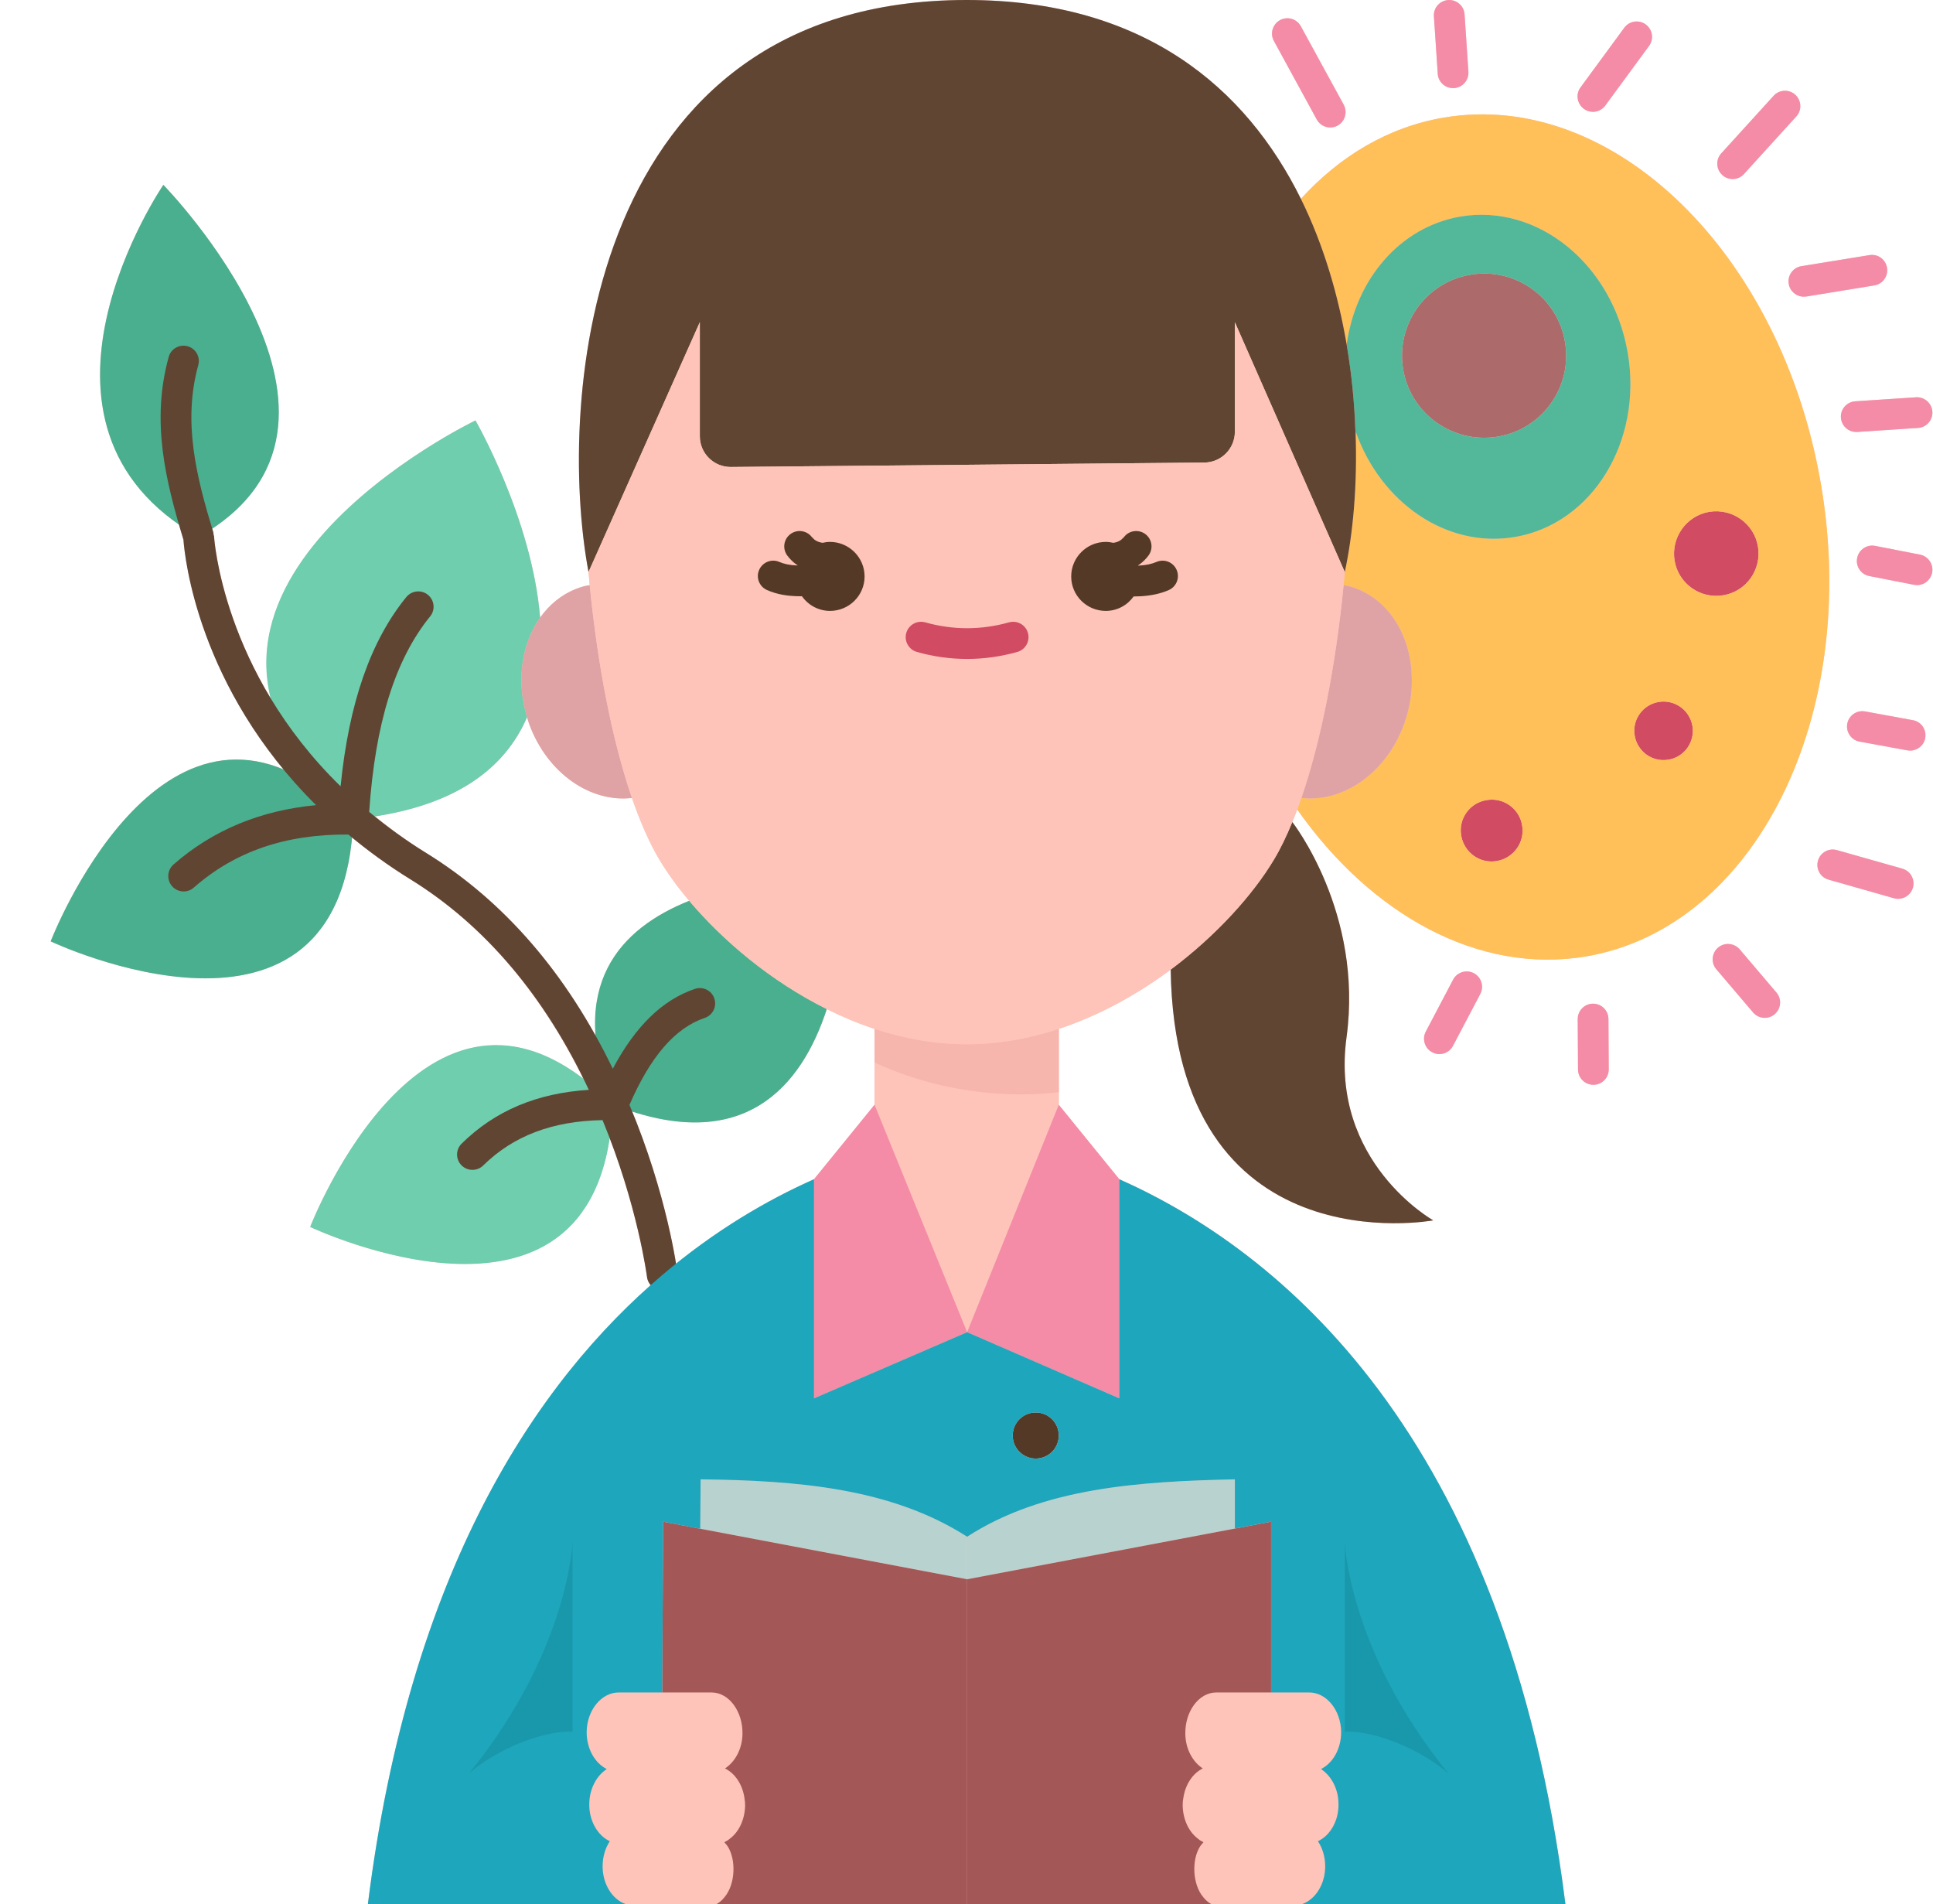 <?xml version="1.0" encoding="UTF-8"?><svg xmlns="http://www.w3.org/2000/svg" xmlns:xlink="http://www.w3.org/1999/xlink" height="124.0" preserveAspectRatio="xMidYMid meet" version="1.0" viewBox="-3.3 -0.0 125.9 124.0" width="125.9" zoomAndPan="magnify"><defs><clipPath id="a"><path d="M 116 25 L 122.559 25 L 122.559 29 L 116 29 Z M 116 25"/></clipPath><clipPath id="b"><path d="M 117 35 L 122.559 35 L 122.559 39 L 117 39 Z M 117 35"/></clipPath><clipPath id="c"><path d="M 117 46 L 122.559 46 L 122.559 49 L 117 49 Z M 117 46"/></clipPath><clipPath id="d"><path d="M 116 25 L 122.559 25 L 122.559 29 L 116 29 Z M 116 25"/></clipPath><clipPath id="e"><path d="M 117 35 L 122.559 35 L 122.559 39 L 117 39 Z M 117 35"/></clipPath><clipPath id="f"><path d="M 117 46 L 122.559 46 L 122.559 49 L 117 49 Z M 117 46"/></clipPath></defs><g><g><path d="M 53.66 69.191 L 53.66 71.941 L 49.719 76.789 C 46.965 78.012 43.867 79.777 40.73 82.293 C 40.496 80.836 39.742 76.953 37.867 72.371 C 45.555 74.844 49.012 70.43 50.551 65.711 C 51.551 66.211 52.59 66.648 53.66 67 L 53.66 69.191 M 35.504 67.461 C 32.637 62.316 28.941 58.312 24.465 55.547 C 23.277 54.816 22.168 54.004 21.121 53.16 C 26.754 52.293 29.695 49.801 31.031 46.699 C 31.07 46.859 31.121 47.02 31.18 47.18 C 32.352 50.359 35.168 52.281 37.859 51.961 C 38.41 53.551 39.012 54.918 39.66 56 C 40.168 56.84 40.809 57.738 41.59 58.66 C 38.082 60.055 35.129 62.656 35.504 67.461 M 69.602 76.789 L 65.66 71.941 L 65.66 67 C 68.332 66.121 70.809 64.73 72.949 63.141 C 73.238 82.609 90.051 79.469 90.051 79.469 C 90.051 79.469 83.301 75.68 84.402 67.551 C 85.512 59.43 80.871 53.531 80.871 53.531 C 80.98 53.262 81.09 52.988 81.191 52.711 C 86.012 59.57 93 63.461 100 62.281 C 111.012 60.41 117.871 46.668 115.309 31.582 C 112.75 16.5 101.75 5.789 90.73 7.66 C 87.129 8.27 83.969 10.16 81.43 12.949 C 77.859 5.73 71.211 0 59.66 0 C 34.91 0 32.941 26.059 35.031 37.25 C 35.059 37.539 35.082 37.82 35.109 38.102 C 34.809 38.148 34.512 38.23 34.211 38.352 C 33.25 38.73 32.469 39.391 31.879 40.219 C 31.352 33.762 27.668 27.379 27.668 27.379 C 27.668 27.379 11.73 35.027 14.355 45.512 C 10.953 39.898 10.645 34.984 10.641 34.918 L 10.609 34.805 L 10.598 34.68 L 10.52 34.418 C 21.855 26.887 7.34 12.039 7.34 12.039 C 7.34 12.039 -2.574 26.555 8.359 34.16 C 8.457 34.488 8.551 34.82 8.648 35.148 C 8.719 36.152 9.438 43.16 15.188 50.113 C 5.82 46.199 0 61.301 0 61.301 C 0 61.301 18.172 69.91 19.625 54.527 C 20.805 55.496 22.062 56.418 23.414 57.25 C 28.102 60.141 31.867 64.531 34.688 70.25 C 23.816 61.977 16.902 79.898 16.902 79.898 C 16.902 79.898 34.289 88.141 36.402 74.098 C 38.316 79.109 38.832 83.105 38.84 83.152 C 38.863 83.359 38.965 83.539 39.094 83.684 C 31.133 90.742 23.289 102.93 20.66 124 L 98.66 124 C 94.801 93.191 79.832 81.34 69.602 76.789" fill="#fec4b9"/></g><g><path d="M 91.34 5.738 L 91.406 5.738 C 91.957 5.699 92.375 5.227 92.34 4.672 L 92.09 0.934 C 92.051 0.383 91.57 -0.035 91.023 0.004 C 90.473 0.039 90.055 0.516 90.094 1.066 L 90.344 4.809 C 90.379 5.336 90.816 5.738 91.34 5.738" fill="#fec4b9"/></g><g><path d="M 100.449 7.281 C 100.758 7.281 101.059 7.141 101.258 6.871 L 104.105 2.992 C 104.434 2.547 104.336 1.922 103.891 1.594 C 103.445 1.266 102.82 1.363 102.492 1.809 L 99.645 5.688 C 99.316 6.133 99.414 6.758 99.859 7.086 C 100.035 7.219 100.242 7.281 100.449 7.281" fill="#fec4b9"/></g><g><path d="M 109.551 11.66 C 109.82 11.66 110.094 11.551 110.289 11.332 L 113.699 7.582 C 114.07 7.176 114.039 6.543 113.633 6.172 C 113.227 5.801 112.594 5.828 112.219 6.238 L 108.809 9.988 C 108.438 10.395 108.469 11.027 108.879 11.398 C 109.066 11.574 109.309 11.66 109.551 11.66" fill="#fec4b9"/></g><g><path d="M 113.203 18.48 C 113.281 18.973 113.707 19.32 114.188 19.32 L 114.352 19.309 L 118.781 18.586 C 119.324 18.496 119.695 17.984 119.605 17.441 C 119.52 16.895 119.008 16.52 118.461 16.613 L 114.031 17.332 C 113.484 17.422 113.113 17.934 113.203 18.48" fill="#fec4b9"/></g><g clip-path="url(#a)"><path d="M 116.602 27.195 C 116.637 27.723 117.078 28.129 117.598 28.129 L 117.664 28.129 L 121.625 27.867 C 122.176 27.832 122.594 27.355 122.559 26.805 C 122.52 26.254 122.039 25.836 121.496 25.871 L 117.535 26.133 C 116.984 26.168 116.566 26.645 116.602 27.195" fill="#fec4b9"/></g><g clip-path="url(#b)"><path d="M 121.754 36.117 L 118.832 35.547 C 118.289 35.441 117.766 35.797 117.66 36.34 C 117.555 36.879 117.906 37.406 118.449 37.512 L 121.367 38.082 L 121.562 38.102 C 122.031 38.102 122.449 37.77 122.543 37.293 C 122.648 36.75 122.293 36.223 121.754 36.117" fill="#fec4b9"/></g><g><path d="M 100.461 65.359 L 100.453 65.359 C 99.902 65.363 99.457 65.812 99.461 66.367 L 99.48 69.648 C 99.484 70.195 99.93 70.641 100.48 70.641 L 100.484 70.641 C 101.039 70.637 101.484 70.188 101.48 69.633 L 101.461 66.352 C 101.457 65.805 101.012 65.359 100.461 65.359" fill="#fec4b9"/></g><g><path d="M 110.012 61.824 C 109.652 61.402 109.02 61.352 108.602 61.707 C 108.18 62.066 108.133 62.699 108.488 63.117 L 110.879 65.926 C 111.078 66.16 111.359 66.281 111.641 66.281 C 111.871 66.281 112.102 66.203 112.289 66.043 C 112.711 65.684 112.762 65.051 112.402 64.633 L 110.012 61.824" fill="#fec4b9"/></g><g><path d="M 120.602 56.566 L 116.344 55.359 C 115.809 55.207 115.258 55.516 115.109 56.047 C 114.957 56.578 115.266 57.133 115.797 57.281 L 120.055 58.492 C 120.148 58.52 120.238 58.531 120.332 58.531 C 120.766 58.531 121.168 58.242 121.293 57.805 C 121.441 57.273 121.137 56.719 120.602 56.566" fill="#fec4b9"/></g><g clip-path="url(#c)"><path d="M 121.289 46.898 L 118.18 46.328 C 117.633 46.23 117.117 46.586 117.016 47.129 C 116.918 47.672 117.277 48.195 117.82 48.293 L 120.93 48.863 L 121.109 48.879 C 121.586 48.879 122.008 48.543 122.094 48.059 C 122.191 47.516 121.836 46.996 121.289 46.898" fill="#fec4b9"/></g><g><path d="M 91.344 63.793 L 89.566 67.176 C 89.309 67.664 89.496 68.27 89.984 68.523 C 90.133 68.602 90.293 68.641 90.449 68.641 C 90.809 68.641 91.156 68.445 91.336 68.105 L 93.113 64.727 C 93.371 64.238 93.184 63.633 92.695 63.375 C 92.211 63.117 91.602 63.305 91.344 63.793" fill="#fec4b9"/></g><g><path d="M 82.461 7.777 C 82.645 8.113 82.984 8.301 83.34 8.301 C 83.504 8.301 83.668 8.262 83.82 8.18 C 84.305 7.91 84.48 7.305 84.219 6.82 L 81.426 1.711 C 81.164 1.227 80.555 1.047 80.07 1.312 C 79.586 1.578 79.406 2.184 79.672 2.668 L 82.461 7.777" fill="#fec4b9"/></g><g><path d="M 59.691 100.07 C 64.641 96.871 70.902 96.469 77.129 96.332 L 77.129 99.539 L 59.691 102.84 L 59.691 100.07" fill="#b8d3cf"/></g><g><path d="M 59.691 102.84 L 42.309 99.551 L 42.332 96.332 C 48.531 96.41 54.699 96.871 59.691 100.07 L 59.691 102.84" fill="#b8d3cf"/></g><g><path d="M 31.031 46.699 C 29.59 50.051 26.281 52.691 19.73 53.34 L 19.711 53.32 L 19.582 53.211 L 19.469 53.102 C 19.199 52.84 18.941 52.602 18.68 52.371 L 18.652 52.34 C 4.43 38.512 27.668 27.379 27.668 27.379 C 27.668 27.379 31.352 33.762 31.879 40.219 C 30.68 41.91 30.301 44.34 31.031 46.699" fill="#6fceae"/></g><g><path d="M 36.602 71.93 L 36.609 71.941 C 36.012 88.969 16.902 79.898 16.902 79.898 C 16.902 79.898 24.629 59.84 36.602 71.93" fill="#6fceae"/></g><g><path d="M 36.609 71.93 C 33.52 64.16 37.121 60.441 41.59 58.66 C 43.75 61.219 46.879 63.891 50.551 65.711 C 48.93 70.68 45.191 75.332 36.609 71.93" fill="#4aaf8f"/></g><g><path d="M 19.039 52.73 C 19.211 52.891 19.391 53.051 19.582 53.211 L 19.711 53.34 C 19.102 70.359 0 61.301 0 61.301 C 0 61.301 7.148 42.73 18.359 52.102 C 18.559 52.301 18.77 52.488 18.98 52.668 L 19.039 52.73" fill="#4aaf8f"/></g><g><path d="M 7.34 12.039 C 7.34 12.039 22.602 27.641 9.641 34.969 C -3.32 27.641 7.34 12.039 7.34 12.039" fill="#4aaf8f"/></g><g><path d="M 95.84 53.75 C 96.031 54.84 95.289 55.879 94.191 56.07 C 93.102 56.262 92.059 55.52 91.871 54.418 C 91.68 53.32 92.418 52.281 93.52 52.102 C 94.621 51.91 95.66 52.648 95.84 53.75" fill="#d14b62"/></g><g><path d="M 106.93 47.27 C 107.109 48.309 106.41 49.301 105.371 49.469 C 104.328 49.648 103.352 48.949 103.172 47.91 C 102.988 46.871 103.691 45.891 104.73 45.711 C 105.77 45.539 106.75 46.23 106.93 47.27" fill="#d14b62"/></g><g><path d="M 111.199 35.59 C 111.449 37.09 110.441 38.512 108.949 38.762 C 107.449 39.02 106.02 38.012 105.77 36.512 C 105.52 35.012 106.531 33.59 108.02 33.332 C 109.52 33.082 110.949 34.09 111.199 35.59" fill="#d14b62"/></g><g><path d="M 94.191 56.07 C 95.289 55.879 96.031 54.84 95.84 53.75 C 95.66 52.648 94.621 51.91 93.52 52.102 C 92.418 52.281 91.68 53.32 91.871 54.418 C 92.059 55.52 93.102 56.262 94.191 56.07 Z M 105.371 49.469 C 106.41 49.301 107.109 48.309 106.93 47.27 C 106.75 46.23 105.77 45.539 104.73 45.711 C 103.691 45.891 102.988 46.871 103.172 47.91 C 103.352 48.949 104.328 49.648 105.371 49.469 Z M 108.949 38.762 C 110.441 38.512 111.449 37.09 111.199 35.59 C 110.949 34.09 109.52 33.082 108.02 33.332 C 106.531 33.59 105.52 35.012 105.77 36.512 C 106.02 38.012 107.449 39.02 108.949 38.762 Z M 81.461 51.961 C 84.16 52.281 86.969 50.359 88.141 47.18 C 88.539 46.082 88.711 44.961 88.641 43.891 C 88.582 42.539 88.168 41.27 87.469 40.262 C 86.879 39.41 86.082 38.738 85.102 38.352 C 84.809 38.23 84.52 38.148 84.211 38.102 C 84.238 37.82 84.262 37.539 84.289 37.25 C 84.82 34.801 85.121 31.59 84.988 28.082 C 86.621 32.73 90.918 35.719 95.359 34.969 C 100.41 34.109 103.699 28.75 102.719 22.988 C 101.738 17.219 96.871 13.25 91.82 14.102 C 87.871 14.781 85 18.199 84.41 22.43 C 83.859 19.211 82.91 15.949 81.43 12.949 C 83.969 10.16 87.129 8.27 90.73 7.66 C 101.75 5.789 112.75 16.5 115.309 31.582 C 117.871 46.668 111.012 60.41 100 62.281 C 93 63.461 86.012 59.57 81.191 52.711 C 81.281 52.469 81.371 52.219 81.449 51.961 L 81.461 51.961" fill="#ffc05a"/></g><g><path d="M 98.629 22.262 C 99.129 25.18 97.168 27.941 94.262 28.43 C 91.34 28.918 88.582 26.961 88.09 24.051 C 87.602 21.141 89.559 18.379 92.469 17.891 C 95.379 17.391 98.141 19.352 98.629 22.262" fill="#ad6a6a"/></g><g><path d="M 94.262 28.43 C 97.168 27.941 99.129 25.18 98.629 22.262 C 98.141 19.352 95.379 17.391 92.469 17.891 C 89.559 18.379 87.602 21.141 88.09 24.051 C 88.582 26.961 91.34 28.918 94.262 28.43 Z M 102.719 22.988 C 103.699 28.75 100.41 34.109 95.359 34.969 C 90.918 35.719 86.621 32.73 84.988 28.082 L 84.98 28.07 C 84.918 26.25 84.738 24.352 84.41 22.441 L 84.41 22.43 C 85 18.199 87.871 14.781 91.82 14.102 C 96.871 13.25 101.738 17.219 102.719 22.988" fill="#53b79a"/></g><g><path d="M 85.102 38.352 C 86.082 38.738 86.879 39.41 87.469 40.262 C 88.168 41.27 88.582 42.539 88.641 43.891 C 88.711 44.961 88.539 46.082 88.141 47.18 C 86.969 50.359 84.16 52.281 81.461 51.961 C 82.73 48.27 83.691 43.398 84.211 38.102 C 84.52 38.148 84.809 38.23 85.102 38.352" fill="#dfa3a5"/></g><g><path d="M 37.859 51.961 C 35.168 52.281 32.352 50.359 31.18 47.18 C 31.121 47.02 31.07 46.859 31.031 46.699 C 30.301 44.34 30.68 41.91 31.879 40.219 C 32.469 39.391 33.25 38.73 34.211 38.352 C 34.512 38.23 34.809 38.148 35.109 38.102 C 35.629 43.398 36.59 48.27 37.859 51.961" fill="#dfa3a5"/></g><g><path d="M 90.051 79.469 C 90.051 79.469 73.238 82.609 72.949 63.141 C 75.949 60.898 78.309 58.25 79.66 56 C 80.09 55.289 80.488 54.461 80.871 53.531 C 80.871 53.531 85.512 59.43 84.402 67.551 C 83.301 75.68 90.051 79.469 90.051 79.469" fill="#604533"/></g><g><path d="M 84.988 28.082 C 85.121 31.59 84.82 34.801 84.289 37.25 L 77.129 20.98 L 77.129 28.121 C 77.129 29.219 76.238 30.109 75.152 30.121 L 44.301 30.41 C 43.191 30.418 42.281 29.52 42.281 28.41 L 42.281 20.98 L 35.031 37.25 C 32.941 26.059 34.91 0 59.66 0 C 71.211 0 77.859 5.73 81.43 12.949 C 82.91 15.949 83.859 19.211 84.41 22.43 L 84.41 22.441 C 84.738 24.352 84.918 26.25 84.98 28.07 L 84.988 28.082" fill="#604533"/></g><g><path d="M 65.66 67 L 65.66 71.941 L 59.691 86.75 L 53.66 71.941 L 53.66 67 C 55.57 67.629 57.59 68 59.66 68 C 61.73 68 63.75 67.629 65.66 67" fill="#fec4b9"/></g><g><path d="M 65.66 67 L 65.66 71.121 C 64.852 71.219 64.02 71.262 63.18 71.262 C 59.781 71.262 56.559 70.52 53.66 69.191 L 53.66 67 C 55.57 67.629 57.59 68 59.66 68 C 61.73 68 63.75 67.629 65.66 67" fill="#f7b6ad"/></g><g><path d="M 49.168 35.961 C 48.77 36.371 48.52 36.918 48.52 37.539 C 48.52 37.641 48.531 37.73 48.539 37.82 C 48.668 38.93 49.621 39.781 50.762 39.781 C 52 39.781 53.012 38.781 53.012 37.539 C 53.012 36.301 52 35.289 50.762 35.289 C 50.141 35.289 49.57 35.551 49.168 35.961 Z M 84.211 38.102 C 83.691 43.398 82.73 48.27 81.461 51.961 L 81.449 51.961 C 81.371 52.219 81.281 52.469 81.191 52.711 C 81.09 52.988 80.98 53.262 80.871 53.531 C 80.488 54.461 80.09 55.289 79.66 56 C 78.309 58.25 75.949 60.898 72.949 63.141 C 70.809 64.73 68.332 66.121 65.66 67 C 63.75 67.629 61.73 68 59.66 68 C 57.59 68 55.57 67.629 53.66 67 C 52.59 66.648 51.551 66.211 50.551 65.711 C 46.879 63.891 43.75 61.219 41.59 58.66 C 40.809 57.738 40.168 56.84 39.66 56 C 39.012 54.918 38.41 53.551 37.859 51.961 C 36.59 48.27 35.629 43.398 35.109 38.102 C 35.082 37.82 35.059 37.539 35.031 37.25 L 42.281 20.98 L 42.281 28.41 C 42.281 29.52 43.191 30.418 44.301 30.41 L 75.152 30.121 C 76.238 30.109 77.129 29.219 77.129 28.121 L 77.129 20.98 L 84.289 37.25 C 84.262 37.539 84.238 37.82 84.211 38.102 Z M 70.961 37.539 C 70.961 36.918 70.711 36.371 70.309 35.961 C 69.91 35.551 69.34 35.289 68.719 35.289 C 67.48 35.289 66.469 36.301 66.469 37.539 C 66.469 38.781 67.48 39.781 68.719 39.781 C 69.859 39.781 70.801 38.93 70.941 37.832 C 70.949 37.738 70.961 37.641 70.961 37.539" fill="#fec4b9"/></g><g><path d="M 53.66 71.941 L 59.691 86.75 L 49.719 91.059 L 49.719 76.789 L 53.66 71.941" fill="#f48ca7"/></g><g><path d="M 69.602 76.789 L 69.602 91.059 L 59.691 86.75 L 65.66 71.941 L 69.602 76.789" fill="#f48ca7"/></g><g><path d="M 75.082 119.961 C 74.949 119.898 74.84 119.832 74.73 119.738 C 74.141 119.301 73.75 118.5 73.73 117.582 C 73.73 117.418 73.738 117.262 73.77 117.109 C 73.891 116.219 74.379 115.48 75.039 115.16 C 74.379 114.73 73.91 113.879 73.902 112.898 C 73.879 111.469 74.762 110.219 75.91 110.211 L 81.941 110.211 C 83.082 110.191 84.031 111.352 84.051 112.77 C 84.059 113.871 83.52 114.809 82.738 115.199 C 83.402 115.629 83.871 116.48 83.879 117.461 C 83.902 118.57 83.332 119.531 82.539 119.898 C 82.832 120.34 83 120.879 83.012 121.48 C 83.031 122.68 82.379 123.699 81.488 124 L 75.609 124 C 75.402 123.898 75.211 123.719 75.07 123.539 C 74.352 122.691 74.309 121.07 74.879 120.211 L 75.082 119.961" fill="#fec4b9"/></g><g><path d="M 43.918 115.16 C 44.582 115.48 45.07 116.219 45.191 117.109 C 45.219 117.262 45.23 117.418 45.23 117.582 C 45.211 118.5 44.82 119.301 44.23 119.738 C 44.121 119.832 44.012 119.898 43.879 119.961 L 44.082 120.211 C 44.652 121.07 44.609 122.691 43.891 123.539 C 43.75 123.719 43.559 123.898 43.352 124 L 37.469 124 C 36.582 123.699 35.93 122.68 35.949 121.48 C 35.961 120.879 36.129 120.34 36.418 119.898 C 35.629 119.531 35.059 118.57 35.082 117.461 C 35.09 116.48 35.559 115.629 36.219 115.199 C 35.441 114.809 34.902 113.871 34.91 112.77 C 34.93 111.352 35.891 110.191 37.02 110.211 L 43.051 110.211 C 44.199 110.219 45.082 111.469 45.059 112.898 C 45.051 113.879 44.582 114.73 43.918 115.16" fill="#fec4b9"/></g><g><path d="M 43.918 115.16 C 44.582 114.73 45.051 113.879 45.059 112.898 C 45.082 111.469 44.199 110.219 43.051 110.211 L 39.832 110.211 L 39.891 99.09 L 42.309 99.551 L 59.691 102.84 L 59.691 124 L 43.352 124 C 43.559 123.898 43.75 123.719 43.891 123.539 C 44.609 122.691 44.652 121.07 44.082 120.211 L 43.879 119.961 C 44.012 119.898 44.121 119.832 44.23 119.738 C 44.82 119.301 45.211 118.5 45.23 117.582 C 45.23 117.418 45.219 117.262 45.191 117.109 C 45.07 116.219 44.582 115.48 43.918 115.16" fill="#a35757"/></g><g><path d="M 75.609 124 L 59.691 124 L 59.691 102.84 L 77.129 99.539 L 79.488 99.09 L 79.488 110.211 L 75.91 110.211 C 74.762 110.219 73.879 111.469 73.902 112.898 C 73.91 113.879 74.379 114.73 75.039 115.16 C 74.379 115.48 73.891 116.219 73.77 117.109 C 73.738 117.262 73.73 117.418 73.73 117.582 C 73.75 118.5 74.141 119.301 74.73 119.738 C 74.84 119.832 74.949 119.898 75.082 119.961 L 74.879 120.211 C 74.309 121.07 74.352 122.691 75.07 123.539 C 75.211 123.719 75.402 123.898 75.609 124" fill="#a35757"/></g><g><path d="M 64.16 91.98 C 64.988 91.98 65.66 92.648 65.66 93.48 C 65.66 94.309 64.988 94.98 64.16 94.98 C 63.332 94.98 62.66 94.309 62.66 93.48 C 62.66 92.648 63.332 91.98 64.16 91.98" fill="#543927"/></g><g><path d="M 43.227 65.02 C 43.051 64.496 42.484 64.219 41.961 64.395 C 39.836 65.113 38.082 66.832 36.613 69.594 C 33.617 63.41 29.543 58.684 24.465 55.547 C 23.137 54.73 21.898 53.824 20.746 52.871 C 21.133 47.129 22.426 42.953 24.715 40.141 C 25.066 39.715 25 39.082 24.57 38.734 C 24.145 38.387 23.516 38.453 23.164 38.879 C 20.832 41.746 19.426 45.777 18.883 51.203 C 11.191 43.703 10.645 35.008 10.641 34.918 L 10.609 34.805 L 10.598 34.68 C 9.492 31.051 8.59 27.488 9.613 23.777 C 9.762 23.242 9.449 22.691 8.918 22.547 C 8.383 22.402 7.832 22.711 7.688 23.242 C 6.531 27.434 7.473 31.266 8.648 35.148 C 8.73 36.266 9.586 44.797 17.285 52.43 C 13.664 52.77 10.547 54.062 8 56.297 C 7.586 56.664 7.543 57.293 7.91 57.711 C 8.105 57.934 8.383 58.051 8.66 58.051 C 8.895 58.051 9.129 57.969 9.32 57.801 C 12.008 55.441 15.309 54.312 19.391 54.344 C 20.633 55.383 21.977 56.363 23.414 57.25 C 28.297 60.266 32.199 64.887 35.051 70.969 C 31.66 71.184 28.934 72.336 26.77 74.469 C 26.375 74.855 26.367 75.488 26.758 75.883 C 26.953 76.082 27.211 76.18 27.469 76.18 C 27.723 76.18 27.977 76.086 28.172 75.895 C 30.129 73.969 32.672 73 35.945 72.941 C 38.234 78.48 38.832 83.105 38.84 83.152 C 38.902 83.656 39.332 84.031 39.828 84.031 L 39.953 84.023 C 40.5 83.953 40.891 83.457 40.824 82.906 C 40.797 82.699 40.18 77.848 37.699 71.949 C 39.062 68.805 40.664 66.941 42.602 66.285 C 43.125 66.109 43.402 65.543 43.227 65.02" fill="#604533"/></g><g><path d="M 64.16 94.98 C 63.332 94.98 62.66 94.309 62.66 93.48 C 62.66 92.648 63.332 91.98 64.16 91.98 C 64.988 91.98 65.66 92.648 65.66 93.48 C 65.66 94.309 64.988 94.98 64.16 94.98 M 81.488 124 L 98.66 124 C 94.801 93.191 79.832 81.34 69.602 76.789 L 69.602 91.059 L 59.691 86.75 L 49.719 91.059 L 49.719 76.789 C 46.699 78.129 43.27 80.109 39.832 83.031 C 31.621 89.98 23.371 102.281 20.66 124 L 37.469 124 C 36.582 123.699 35.93 122.68 35.949 121.48 C 35.961 120.879 36.129 120.34 36.418 119.898 C 35.629 119.531 35.059 118.57 35.082 117.461 C 35.09 116.48 35.559 115.629 36.219 115.199 C 35.441 114.809 34.902 113.871 34.91 112.77 C 34.93 111.352 35.891 110.191 37.02 110.211 L 39.832 110.211 L 39.891 99.09 L 42.309 99.551 L 42.332 96.332 C 48.531 96.41 54.699 96.871 59.691 100.07 C 64.641 96.871 70.902 96.469 77.129 96.332 L 77.129 99.539 L 79.488 99.09 L 79.488 110.211 L 81.941 110.211 C 83.082 110.191 84.031 111.352 84.051 112.77 C 84.059 113.871 83.52 114.809 82.738 115.199 C 83.402 115.629 83.871 116.48 83.879 117.461 C 83.902 118.57 83.332 119.531 82.539 119.898 C 82.832 120.34 83 120.879 83.012 121.48 C 83.031 122.68 82.379 123.699 81.488 124" fill="#1ea6bc"/></g><g><path d="M 59.691 42.91 C 58.59 42.91 57.488 42.758 56.418 42.453 C 55.887 42.301 55.578 41.75 55.727 41.219 C 55.879 40.684 56.434 40.379 56.965 40.527 C 58.742 41.031 60.602 41.039 62.418 40.527 C 62.953 40.379 63.504 40.688 63.652 41.219 C 63.801 41.75 63.492 42.305 62.961 42.453 C 61.879 42.758 60.781 42.91 59.691 42.91" fill="#d14b62"/></g><g><path d="M 91.34 5.738 C 90.816 5.738 90.379 5.336 90.344 4.809 L 90.094 1.066 C 90.055 0.516 90.473 0.039 91.023 0.004 C 91.57 -0.035 92.051 0.383 92.09 0.934 L 92.34 4.672 C 92.375 5.227 91.957 5.699 91.406 5.738 L 91.34 5.738" fill="#f48ca7"/></g><g><path d="M 100.449 7.281 C 100.242 7.281 100.035 7.219 99.859 7.086 C 99.414 6.758 99.316 6.133 99.645 5.688 L 102.492 1.809 C 102.82 1.363 103.445 1.266 103.891 1.594 C 104.336 1.922 104.434 2.547 104.105 2.992 L 101.258 6.871 C 101.059 7.141 100.758 7.281 100.449 7.281" fill="#f48ca7"/></g><g><path d="M 109.551 11.66 C 109.309 11.66 109.066 11.574 108.879 11.398 C 108.469 11.027 108.438 10.395 108.809 9.988 L 112.219 6.238 C 112.594 5.828 113.227 5.801 113.633 6.172 C 114.039 6.543 114.07 7.176 113.699 7.582 L 110.289 11.332 C 110.094 11.551 109.82 11.66 109.551 11.66" fill="#f48ca7"/></g><g><path d="M 114.188 19.32 C 113.707 19.32 113.281 18.973 113.203 18.48 C 113.113 17.934 113.484 17.422 114.031 17.332 L 118.461 16.613 C 119.008 16.52 119.52 16.895 119.605 17.441 C 119.695 17.984 119.324 18.496 118.781 18.586 L 114.352 19.309 L 114.188 19.32" fill="#f48ca7"/></g><g clip-path="url(#d)"><path d="M 117.598 28.129 C 117.078 28.129 116.637 27.723 116.602 27.195 C 116.566 26.645 116.984 26.168 117.535 26.133 L 121.496 25.871 C 122.039 25.836 122.52 26.254 122.559 26.805 C 122.594 27.355 122.176 27.832 121.625 27.867 L 117.664 28.129 L 117.598 28.129" fill="#f48ca7"/></g><g clip-path="url(#e)"><path d="M 121.562 38.102 L 121.367 38.082 L 118.449 37.512 C 117.906 37.406 117.555 36.879 117.66 36.34 C 117.766 35.797 118.289 35.441 118.832 35.547 L 121.754 36.117 C 122.293 36.223 122.648 36.75 122.543 37.293 C 122.449 37.77 122.031 38.102 121.562 38.102" fill="#f48ca7"/></g><g><path d="M 100.48 70.641 C 99.93 70.641 99.484 70.195 99.48 69.648 L 99.461 66.367 C 99.457 65.812 99.902 65.363 100.453 65.359 L 100.461 65.359 C 101.012 65.359 101.457 65.805 101.461 66.352 L 101.48 69.633 C 101.484 70.188 101.039 70.637 100.484 70.641 L 100.48 70.641" fill="#f48ca7"/></g><g><path d="M 111.641 66.281 C 111.359 66.281 111.078 66.16 110.879 65.926 L 108.488 63.117 C 108.133 62.699 108.18 62.066 108.602 61.707 C 109.02 61.352 109.652 61.402 110.012 61.824 L 112.402 64.633 C 112.762 65.051 112.711 65.684 112.289 66.043 C 112.102 66.203 111.871 66.281 111.641 66.281" fill="#f48ca7"/></g><g><path d="M 120.332 58.531 C 120.238 58.531 120.148 58.52 120.055 58.492 L 115.797 57.281 C 115.266 57.133 114.957 56.578 115.109 56.047 C 115.258 55.516 115.809 55.207 116.344 55.359 L 120.602 56.566 C 121.137 56.719 121.441 57.273 121.293 57.805 C 121.168 58.242 120.766 58.531 120.332 58.531" fill="#f48ca7"/></g><g clip-path="url(#f)"><path d="M 121.109 48.879 L 120.93 48.863 L 117.82 48.293 C 117.277 48.195 116.918 47.672 117.016 47.129 C 117.117 46.586 117.633 46.23 118.18 46.328 L 121.289 46.898 C 121.836 46.996 122.191 47.516 122.094 48.059 C 122.008 48.543 121.586 48.879 121.109 48.879" fill="#f48ca7"/></g><g><path d="M 90.449 68.641 C 90.293 68.641 90.133 68.602 89.984 68.523 C 89.496 68.27 89.309 67.664 89.566 67.176 L 91.344 63.793 C 91.602 63.305 92.211 63.117 92.695 63.375 C 93.184 63.633 93.371 64.238 93.113 64.727 L 91.336 68.105 C 91.156 68.445 90.809 68.641 90.449 68.641" fill="#f48ca7"/></g><g><path d="M 83.34 8.301 C 82.984 8.301 82.645 8.113 82.461 7.777 L 79.672 2.668 C 79.406 2.184 79.586 1.578 80.07 1.312 C 80.555 1.047 81.164 1.227 81.426 1.711 L 84.219 6.82 C 84.48 7.305 84.305 7.91 83.82 8.18 C 83.668 8.262 83.504 8.301 83.34 8.301" fill="#f48ca7"/></g><g><path d="M 27.25 115.48 C 33.781 107.426 33.988 100.395 33.988 100.395 L 33.988 112.77 C 33.914 112.766 33.832 112.762 33.75 112.762 C 31.945 112.762 29.066 113.902 27.25 115.48" fill="#1998ab"/></g><g><path d="M 91.031 115.48 C 89.211 113.902 86.336 112.762 84.531 112.762 C 84.449 112.762 84.367 112.766 84.289 112.77 L 84.289 100.395 C 84.289 100.395 84.5 107.426 91.031 115.48" fill="#1998ab"/></g><g><path d="M 50.762 35.289 C 50.59 35.289 50.426 35.312 50.27 35.348 C 50.098 35.32 49.914 35.266 49.754 35.148 L 49.582 34.98 C 49.25 34.539 48.621 34.449 48.18 34.781 C 47.738 35.109 47.648 35.738 47.98 36.18 C 48.152 36.41 48.352 36.602 48.57 36.762 L 48.652 36.809 L 48.648 36.82 L 48.578 36.82 C 48.152 36.805 47.758 36.723 47.465 36.594 C 46.961 36.371 46.371 36.602 46.148 37.105 C 45.922 37.609 46.152 38.199 46.656 38.422 C 47.316 38.719 48.023 38.801 48.488 38.82 C 48.613 38.824 48.742 38.828 48.867 38.828 L 48.93 38.824 C 49.336 39.402 50.004 39.781 50.762 39.781 C 52 39.781 53.012 38.781 53.012 37.539 C 53.012 36.301 52 35.289 50.762 35.289" fill="#543927"/></g><g><path d="M 73.336 37.109 C 73.117 36.605 72.531 36.371 72.02 36.594 C 71.715 36.727 71.344 36.805 70.879 36.832 L 70.836 36.832 L 70.828 36.812 L 70.895 36.773 C 71.129 36.602 71.328 36.41 71.5 36.18 C 71.832 35.738 71.742 35.109 71.301 34.781 C 70.859 34.449 70.23 34.539 69.902 34.98 L 69.711 35.16 C 69.559 35.273 69.383 35.324 69.215 35.348 C 69.055 35.312 68.891 35.289 68.719 35.289 C 67.48 35.289 66.469 36.301 66.469 37.539 C 66.469 38.781 67.48 39.781 68.719 39.781 C 69.473 39.781 70.133 39.406 70.535 38.84 L 70.582 38.84 C 70.723 38.84 70.859 38.836 71 38.828 C 71.699 38.785 72.293 38.656 72.82 38.426 C 73.324 38.207 73.559 37.617 73.336 37.109" fill="#543927"/></g></g></svg>